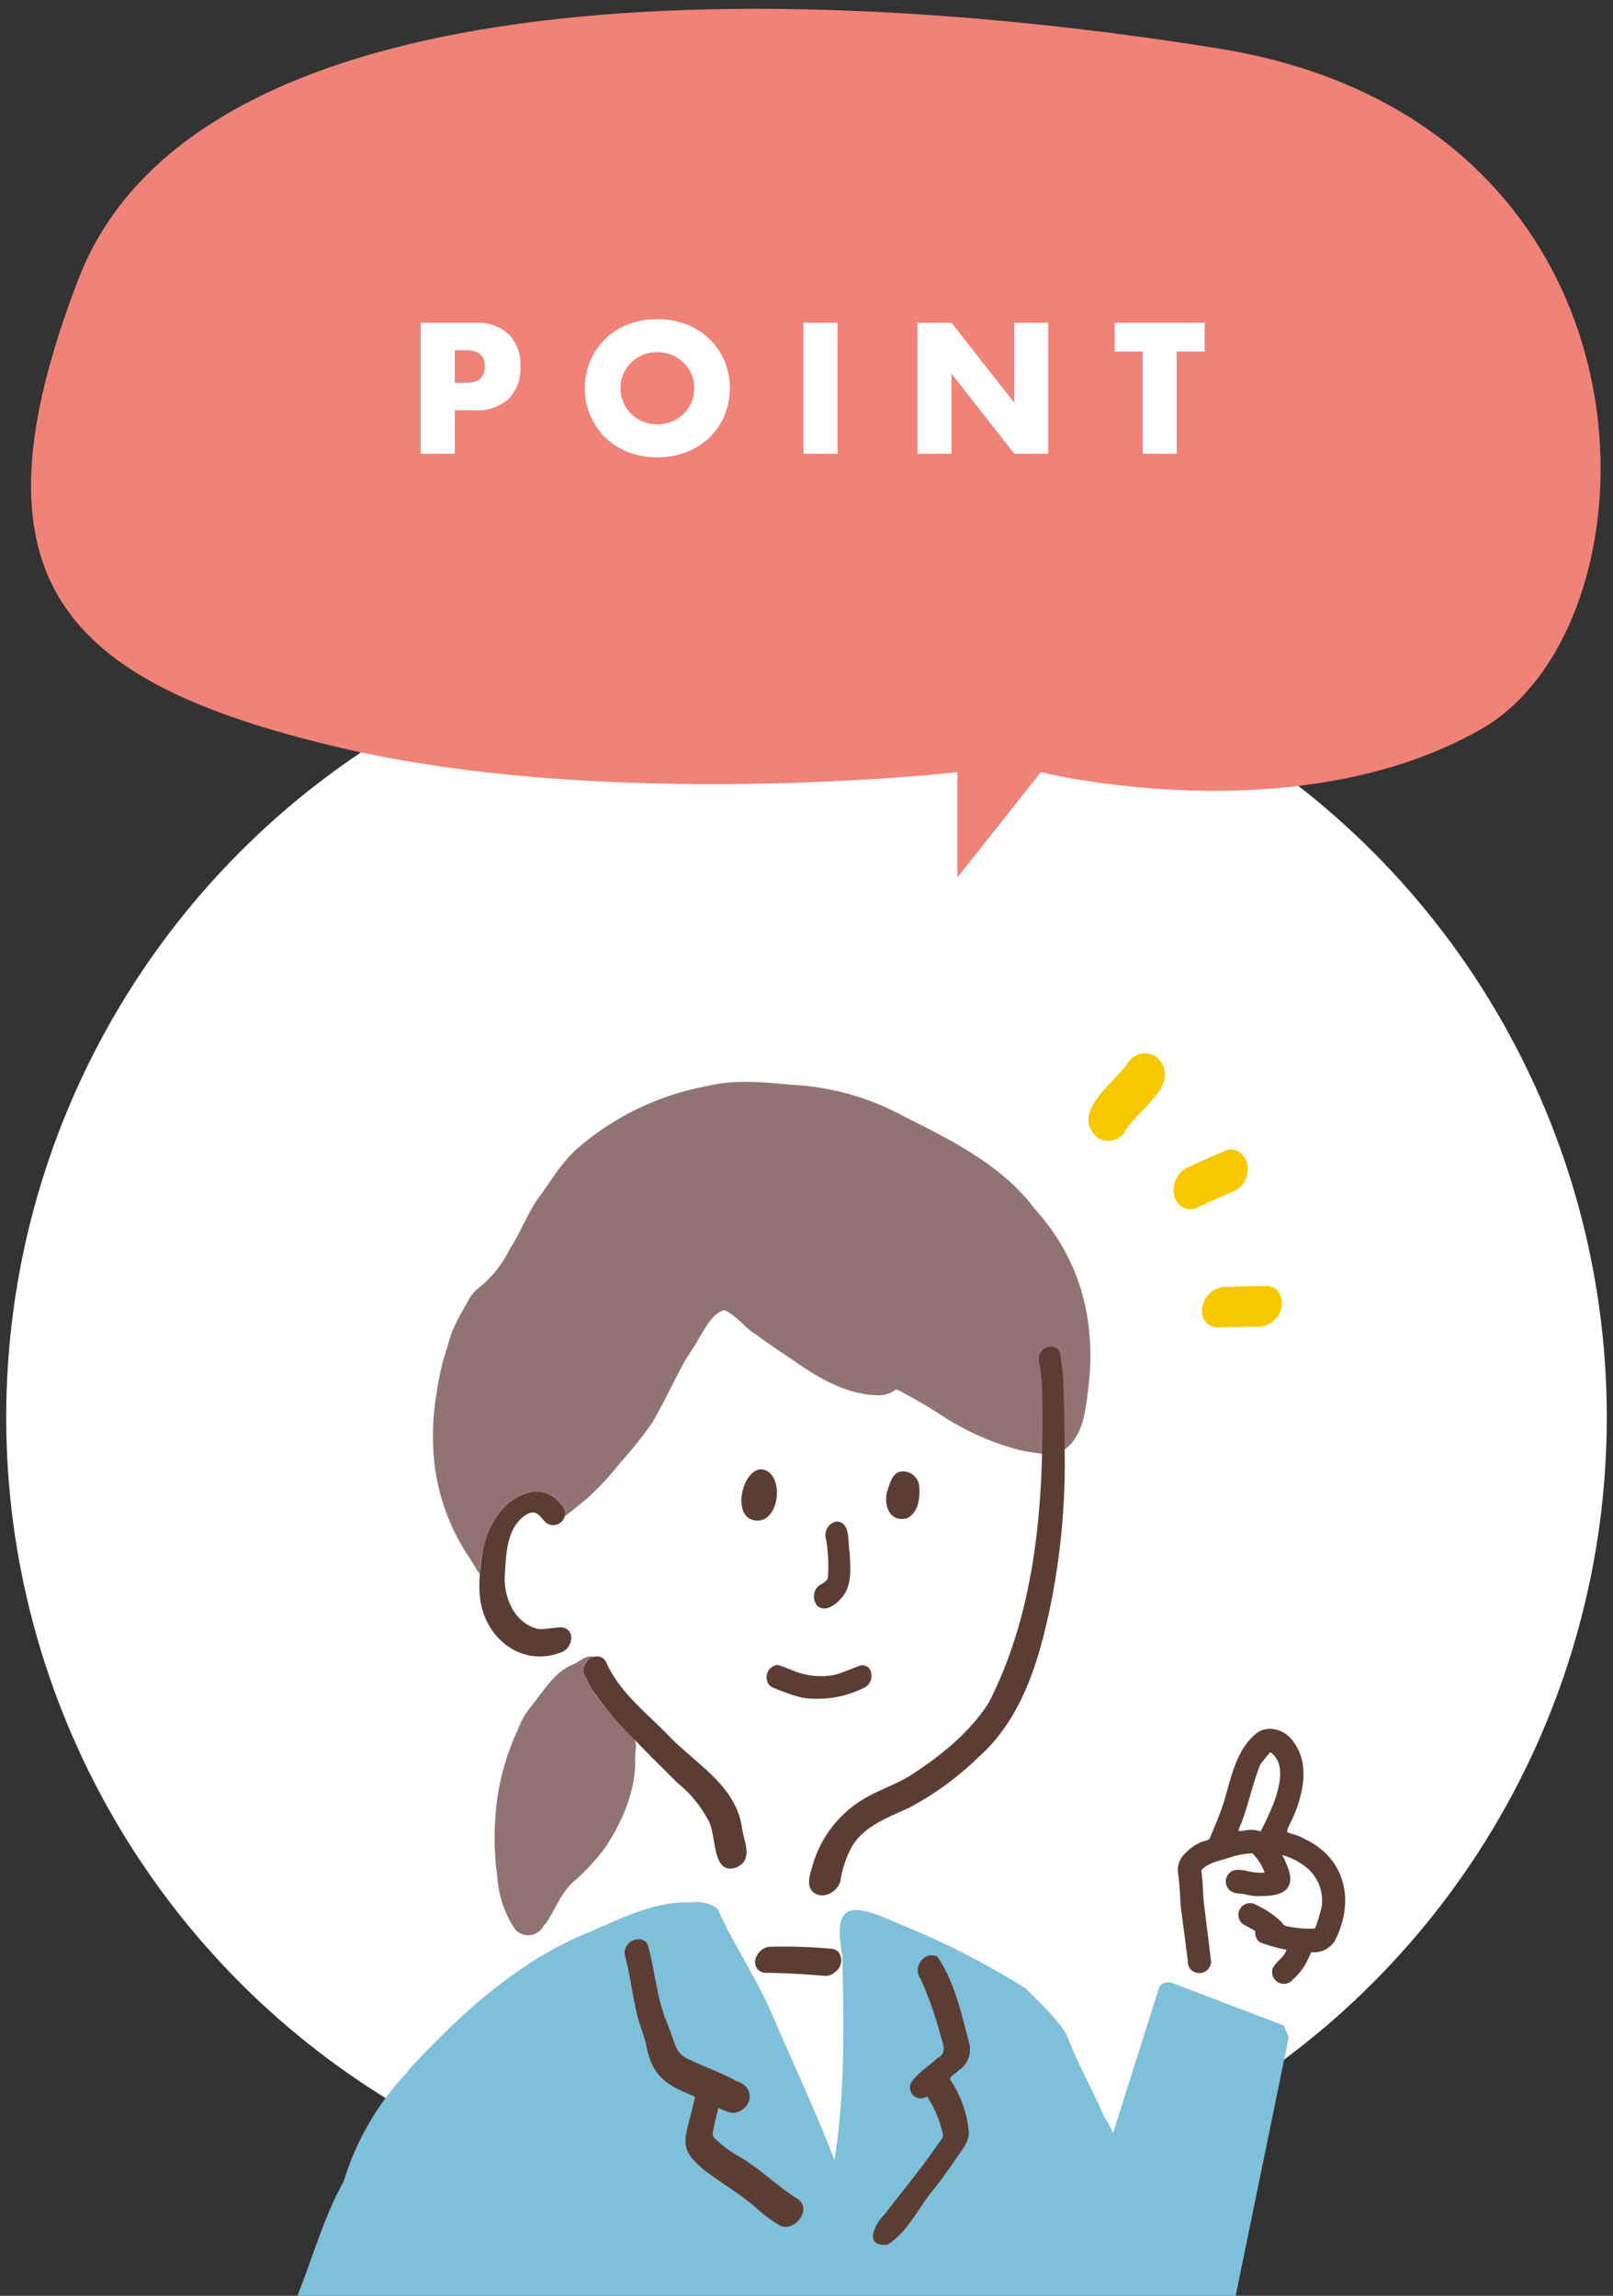 <svg xmlns="http://www.w3.org/2000/svg" viewBox="0 0 260 370"><rect x="0" y="0" width="260" height="370" fill="#333333" stroke="none"/><defs><style>.a{fill:#fff;}.b{fill:#f08278;}.c{fill:#5c3d34;}.d{fill:#7ebfd9;}.e{fill:none;}.f{fill:#917373;}.g{fill:#f99;}.h{isolation:isolate;}.i{fill:#f7c800;}</style></defs><title>アセット 58</title><circle class="a" cx="130" cy="228.42" r="129"/><path class="b" d="M154.321,124.445V141.42l13.442-16.975s40.878,10.18,70.954-6.911S269.971,19.607,196.32,7.8,31.275-3.471,12.627,45.019s-2.454,64.845,41.542,75.332S154.321,124.445,154.321,124.445Z"/><path class="c" d="M210.275,316.826a18.829,18.829,0,0,0,1.068-2.2,4.032,4.032,0,0,0,3.782-1.763c3.261-6.269,1.921-13.246-4.743-16.45-3.218-1.768-3.649.076-1.805-3.856,1.506-3.621,2.507-8.267.021-11.68-1.241-2.047-4.219-3.076-6.191-1.44-3.67,3.151-4.074,8.22-5.65,12.514-.561,1.471-1.168,2.922-1.783,4.372-.3.388-1.089.367-1.552.645a8.019,8.019,0,0,0-3.021,2.473,3.748,3.748,0,0,0-.47,2.7c.2,1.561.275,3.13.352,4.7.022.432,1.145,8.681,1.161,9.126a2.051,2.051,0,0,0,.428,1.358,1.9,1.9,0,0,0,3.337-1.052c-.029-.848-1.179-9.481-1.223-10.328-.113-1.658-.085-2.391-.343-4.5,1.06-1.308,2.881-1.493,4.4-2.027a13.951,13.951,0,0,1,3.828-.724,8.109,8.109,0,0,1,1.976,3.113,8.421,8.421,0,0,1-2.079-.116c-1.119-.2-2.519-.71-3.5.087a1.888,1.888,0,0,0-.247,2.658c.605.744,1.613.713,2.482.811a8.633,8.633,0,0,0,3.107.316c3.956-.033,5.385-1.7,3.629-5.419a6.614,6.614,0,0,0-.569-1.173,10.9,10.9,0,0,1,3.975,2.039,6.942,6.942,0,0,1,2.389,6.328,26.892,26.892,0,0,1-1.072,3.463,16.144,16.144,0,0,1-4.17-.3,1.423,1.423,0,0,1-1.244-.765,14.779,14.779,0,0,0-3.948-2.675,1.889,1.889,0,1,0-2.188,3.081c.644.354,1.309.7,1.947,1.09a1.866,1.866,0,0,0,.763,1.822,28.5,28.5,0,0,0,4.259,1.184c-.052.111-.1.224-.153.335-.553,1.306-2.45,2-2.136,3.6a1.888,1.888,0,0,0,2.195,1.52,1.753,1.753,0,0,0,1.069-.623A11.224,11.224,0,0,0,210.275,316.826Zm-6.116-3.425h0Zm1.237-23.046a46.086,46.086,0,0,1-2.194,4.807,4.736,4.736,0,0,0-2.269-.2c-1.355.183-1.573.483-.907-.966,1.2-3.131,1.868-6.445,3.1-9.568.492-.666,1-1.334,1.549-1.96.038-.034.071-.072.127-.054C207.291,284.19,206.233,287.918,205.4,290.355Z"/><path class="d" d="M206.961,326.455l-18.2-6.95s-1.4-.194-1.889.683c-.089.323-3.724,11.8-7.482,23.657a8.942,8.942,0,0,0-1.36-2.573c-1.888-4.464-4.346-8.673-6.051-13.222-1.554-2.765-4.392-5.254-6.614-7.567a131.221,131.221,0,0,0-20.688-10.537c-6.906-3.034-10.615-3.962-8.9,5.2.255,10.96.461,22.158-1.27,33-3.062-8.016-6.794-15.857-10.167-23.75-2.506-5.765-6.125-11.028-8.67-16.785a5.65,5.65,0,0,0-4.177-1c-5.511-.284-10.561,2.225-15.614,4.363l.142.014C84,315.5,74.169,324.581,65.6,333.884l.273-.125a43.724,43.724,0,0,0-10.457,17.762C52.164,357.349,50.4,363.867,47.935,370H199.181l8.549-41.666Z"/><path class="e" d="M95.942,273.1c.157.224.321.446.489.665-.168-.22-.332-.441-.49-.665-.03-.044-.057-.09-.088-.134C95.883,273.006,95.91,273.054,95.942,273.1Z"/><path class="e" d="M98.549,276.32c-.173-.2-.35-.4-.52-.6-.529-.623-1.078-1.276-1.59-1.949.513.672,1.062,1.327,1.589,1.949C98.2,275.92,98.375,276.12,98.549,276.32Z"/><path class="e" d="M101.933,280.005l-.158-.165-.013-.012-.452-.471-.025-.025C101.5,279.557,101.717,279.777,101.933,280.005Z"/><path class="e" d="M100.553,278.549h0c-.122-.132-.248-.265-.369-.4l-.01-.011C100.3,278.279,100.428,278.417,100.553,278.549Z"/><path class="e" d="M100.161,278.127h-.006l-.01-.012Z"/><path class="e" d="M99.366,277.242c-.1-.107-.2-.214-.291-.322l.3.333Z"/><path class="a" d="M132.578,255.238c.06-.022.122-.041.186-.059l-.151.037Z"/><path class="c" d="M129.071,269.672c-1.294-.354-2.487-1.056-3.782-1.346a2,2,0,0,0-1.655,2.493,1.633,1.633,0,0,0,1.217,1.265,32.966,32.966,0,0,0,4.438,1.524,16.9,16.9,0,0,0,10-1.6,2.119,2.119,0,0,0,1.134-2.4,1.461,1.461,0,0,0-1.671-1.215c-1.383.481-2.725,1.107-4.138,1.517A11.548,11.548,0,0,1,129.071,269.672Z"/><path class="c" d="M133.439,254.324c-.311.776-1.224.914-1.718,1.507a2.307,2.307,0,0,0-.037,2.894c1.258,1.253,3.03-.085,3.922-1.15,1.84-2.031,1.454-4.895,1.35-7.419-.335-1.595.189-4.776-2.036-4.945a2.205,2.205,0,0,0-1.8,2.737A24.732,24.732,0,0,1,133.439,254.324Zm-.861.914a.756.756,0,0,1,.187-.059C132.7,255.2,132.638,255.217,132.578,255.238Z"/><path class="c" d="M146.2,244.685c1.938-.955,2.116-3.379,1.959-5.29a2.631,2.631,0,0,0-2.757-2.253c-1.481.057-1.929,1.806-2.324,2.966C142.312,242.37,143.328,245.468,146.2,244.685Z"/><path class="c" d="M122.321,245.061c3.588-.3,4.079-8.122.248-8.272C119.287,237.185,117.852,245.366,122.321,245.061Z"/><path class="f" d="M101.932,280.006c-.994-1.021-1.907-2.025-2.867-3.095a44.255,44.255,0,0,1-3.212-3.953c.214.329-.236-.338-.317-.487-.923-1.625-2.611-4.14-.216-5.285.634-.158.181-.295-.244-.222-1.048.068-1.728.906-2.665,1.267-2.8,1.085-4.629,3.984-6.419,6.313a13.377,13.377,0,0,0-2.5,4.173,39.232,39.232,0,0,0-3.635,14.046,44.847,44.847,0,0,0,.287,9.564,17.538,17.538,0,0,0,2.807,8.519,2.8,2.8,0,0,0,4.667-.462c.166-.25.381-.409.536-.642,1.5-2.359,2.531-5.167,4.779-6.9a35.854,35.854,0,0,0,4.762-5.277c2.7-4.155,4.84-9.168,4.692-14.16-.1-1.33.639-2.729-.611-3.567Z"/><path class="f" d="M99.071,276.919h0l-.007-.007Z"/><path class="g" d="M95.707,267.019a.359.359,0,0,1-.052-.013h.006l.053.019-.016-.006Z"/><path class="g" d="M102.516,280.606h0l-.072-.074Z"/><path class="c" d="M102.515,280.607c2.165,2.276,4.445,4.485,6.668,6.721a19.041,19.041,0,0,1,4.829,5.769c1.621,2.216.527,9.05,4.527,7.927,3.032-1.161,1.358-4.184,1.057-6.5-1-6.824-7.538-10.285-11.9-14.889-3.6-3.666-7.908-7-10.02-11.805a1.556,1.556,0,0,0-1.444-.874,2.183,2.183,0,0,0-2,3c.368.762.724,1.516,1.166,2.29l-.006-.011A56.046,56.046,0,0,0,102.515,280.607Z"/><path class="c" d="M96.434,273.761l.008.011Z"/><path class="c" d="M101.764,279.827h0l.013.013Z"/><path class="c" d="M95.537,272.473c-.048-.079-.091-.158-.137-.239l.006.01C95.45,272.32,95.491,272.4,95.537,272.473Z"/><path class="c" d="M91.04,244.37a1.763,1.763,0,0,0-.624-1.937,4.948,4.948,0,0,0-4.628-2.034c-5.173,1.054-7.808,6.489-8.232,11.329-.392,3-.551,6.156.655,9.007,2.182,4.988,7.214,7.6,12.422,5.493,1.752-.77,2.156-3.688-.127-3.968-1.264.019-2.537.372-3.8.272-3.9-.972-5.653-5.313-5.315-9.022.194-3.252.344-7.284,3.233-9.252a2.152,2.152,0,0,1,1.407-.507,1.648,1.648,0,0,1,.774.363c.473.428.834.939,1.306,1.377A1.958,1.958,0,0,0,91.04,244.37Z"/><path class="c" d="M123.551,317.95c3.179.031,6.332.237,9.5.5a2.548,2.548,0,0,0,1.668-.71,2.267,2.267,0,0,0,.454-3.116,1.984,1.984,0,0,0-1.477-.582,84.842,84.842,0,0,0-9.526-.3c-1.7.04-3.217,2.2-2.03,3.652A1.842,1.842,0,0,0,123.551,317.95Z"/><path class="f" d="M69.808,232.493a34.182,34.182,0,0,0,5.471,17.983c.725,1.028,1.335,2.177,2.046,3.226l.018-.037v.015l0,.006v-.03c.046-.093,0-.008,0,0,.227-5.067,2.144-11.355,7.725-13.1a4.987,4.987,0,0,1,5.459,2.012,1.587,1.587,0,0,1,.52,1.807h0c1.328-1.034,2.52-1.965,3.839-3.106a44.281,44.281,0,0,0,4.819-5.2,78.374,78.374,0,0,0,5.245-6.5c2.068-3.375,3.753-7.321,5.707-10.666.727-1.139,1.469-2.2,2.093-3.367,1.024-1.6,2.073-3.87,3.991-4.39,2.088.861,3.4,3,5.317,4.066,1.517,1.151,3.713,2.632,5.643,3.9,4.115,2.915,8.85,5.769,14.079,5.757a4.229,4.229,0,0,0,2.495-.853c.218-.173.487.065.708.129,2.249,1.161,4.524,2.5,6.583,3.825a42.935,42.935,0,0,0,12.319,5.607,25.837,25.837,0,0,0,3.67.644c.593.222,2.615-.15,4.077-.644,3.009-2.179,3.358-6.373,3.788-9.79,1.217-9.921-.673-20.145-8.642-28.971-5.275-7.07-13.554-11.121-21.232-14.982a42.2,42.2,0,0,0-17.843-5c-4.688-.412-9.169-.915-13.715.2A44.011,44.011,0,0,0,93.408,184.8c-2.475,2.039-4.262,4.929-6.081,7.572-2.129,2.62-3.264,6.068-5.139,8.887a18.227,18.227,0,0,1-5.338,6.562c-1.014.835-1.628,2.316-2.378,3.577a31.617,31.617,0,0,0-1.5,2.985c-.455,1.142-.951,3.019-1.411,4.481a41.818,41.818,0,0,0-1.216,5.878A40.146,40.146,0,0,0,69.808,232.493Z"/><path class="c" d="M128.57,354.385c-3.338-2.077-6.267-5.076-9.709-6.991a15.379,15.379,0,0,1-3.18-2.347c-.9-.663-.92-.983-.635-2.062.16-.859.335-1.731.575-2.551.012-.052.059-.23.071-.265-.007.013-.014.024-.012.033,0-.024-.027.059-.031.068s.012-.043.008-.031l-.012.026h0s.014-.043.009-.031l-.014.032c0-.01.015-.047.01-.036a4.651,4.651,0,0,1,.154-.5v-.007c.965.377,1.989,1.078,3.077.667,2.582-.961,2.677-4.077-.032-4.939-2.244-1.208-4.56-2.092-6.87-3.11-.22-.113-.464-.228-.648-.324a3.985,3.985,0,0,1-2.546-2.561c-.414-1.057-.691-2.049-1.1-3.051-1.8-4.048-2.054-8.519-3.175-12.628-.333-1.739-2.706-1.491-3.463-.2a1.868,1.868,0,0,0-.313,1.6c.865,3.193,1.227,6.543,2,9.683.38,1.547.971,2.9,1.381,4.479.891,4.959,2.9,6.561,7.391,8.341.628.164.524.376.38.921-.19.845-.413,1.668-.611,2.5-1.141,4.232-1.458,5.56,2.142,8.547,2.712,2.112,5.752,3.811,8.43,6.152a23.288,23.288,0,0,0,3.886,2.892C128.15,359.761,130.966,356.035,128.57,354.385Z"/><path class="c" d="M156.182,329.141c-1.176-4.509-2.362-9.891-5.095-13.8-2.128-1-4.073,1.744-2.7,3.566a61.273,61.273,0,0,1,3.31,9.43c.416,1.377.91,2.657-.662,3.4-1.388,1.311-3.173,2.373-4.215,3.975a1.758,1.758,0,0,0,2.464,2.25c.067-.026.133-.052.2-.083.38.66.765,1.34,1.1,2.031a16.271,16.271,0,0,1,1.11,2.92c.145.7.608,1.5-.024,2.067-1.214,1.693-2.47,3.542-3.747,5.141-1.727,2.27-3.568,4.5-5.358,6.864-1.651,1.637-3.363,5.242.5,4.856,3.365-2.067,5.186-6.415,7.765-9.294,1.091-1.475,2.338-3.166,3.354-4.677.938-1.376,2.23-2.81,1.942-4.6a18.156,18.156,0,0,0-2.943-8c-.26-.567.979-1.01,1.282-1.483A3.991,3.991,0,0,0,156.182,329.141Z"/><path class="c" d="M171.612,233.579c-.047-3.7-.083-7.518-.246-11.219a31.825,31.825,0,0,0-.381-3.443c-.106-.587-.122-1.329-.683-1.671a1.974,1.974,0,0,0-2.789,1.217,3.2,3.2,0,0,0,.064,1.451c.126.792.229,1.506.3,2.262v-.007c.064.607.085,1.225.1,1.834v-.033c0,.127.008.257.012.383v-.006c.307,16.994-.765,34.78-8.656,50.149-3.12,4.8-7.729,8.512-12.5,11.593-2.487,1.586-5.366,2.416-7.855,3.988a18.339,18.339,0,0,0-8.041,10.732c-.348,1.291-1.015,2.944.053,4.056,1.66,1.537,4.405-.115,4.549-2.182a17,17,0,0,1,1.679-4.9c1.97-3.5,5.878-4.837,9.317-6.437a48.475,48.475,0,0,0,11.191-8.163c7.232-6.4,9.935-16.146,11.777-25.3A115.373,115.373,0,0,0,171.612,233.579Z"/><g class="h"><g class="h"><path class="a" d="M73.3,73.127H67.807V52.014h8.736a7.474,7.474,0,0,1,5.446,1.849,6.95,6.95,0,0,1,1.89,5.208,6.953,6.953,0,0,1-1.89,5.208,7.474,7.474,0,0,1-5.446,1.848H73.3Zm0-11.424h1.82q3.024,0,3.024-2.632t-3.024-2.633H73.3Z"/><path class="a" d="M94.275,62.571a10.879,10.879,0,0,1,6.958-10.29,13.421,13.421,0,0,1,9.422,0,11.112,11.112,0,0,1,3.71,2.365,10.843,10.843,0,0,1,2.422,3.542,11.5,11.5,0,0,1,0,8.765,10.822,10.822,0,0,1-2.422,3.542,11.115,11.115,0,0,1-3.71,2.366,13.421,13.421,0,0,1-9.422,0,10.924,10.924,0,0,1-6.958-10.29Zm5.741,0a5.625,5.625,0,0,0,.475,2.323,5.81,5.81,0,0,0,3.178,3.067,6.11,6.11,0,0,0,6.469-1.218,5.77,5.77,0,0,0,1.3-1.849,5.909,5.909,0,0,0,0-4.647,5.777,5.777,0,0,0-1.3-1.848,6.164,6.164,0,0,0-6.469-1.219,5.819,5.819,0,0,0-3.178,3.067A5.629,5.629,0,0,0,100.016,62.571Z"/><path class="a" d="M135,52.014V73.127h-5.488V52.014Z"/><path class="a" d="M147.878,73.127V52.014h5.488L163.5,64.923V52.014h5.46V73.127H163.5L153.366,60.219V73.127Z"/><path class="a" d="M189.674,56.663V73.127h-5.488V56.663h-4.508V52.014h14.5v4.649Z"/></g></g><path class="i" d="M199.511,185.518c2.561,1.433,1.873,5.459-.7,6.5-2.038.867-4.056,1.757-6.064,2.7a2.459,2.459,0,0,1-2.246-.232c-2.253-1.608-1.453-5.335.98-6.348,2-.944,4.023-1.839,6.067-2.7A2.213,2.213,0,0,1,199.511,185.518Z"/><path class="i" d="M205.978,208.118c1.8,2.319-.409,5.754-3.179,5.707-2.214,0-4.418.032-6.632.113a2.462,2.462,0,0,1-1.976-1.091c-1.444-2.359.747-5.477,3.381-5.457,2.211-.086,4.419-.121,6.636-.116A2.217,2.217,0,0,1,205.978,208.118Z"/><path class="i" d="M186.558,170.457c4.153,4.327-3.392,8.377-5.283,12.019a3.169,3.169,0,0,1-4.4.844c-4.5-4.089,2.854-8.817,5.042-12.178A3.2,3.2,0,0,1,186.558,170.457Z"/><rect class="e" width="260" height="370"/></svg>